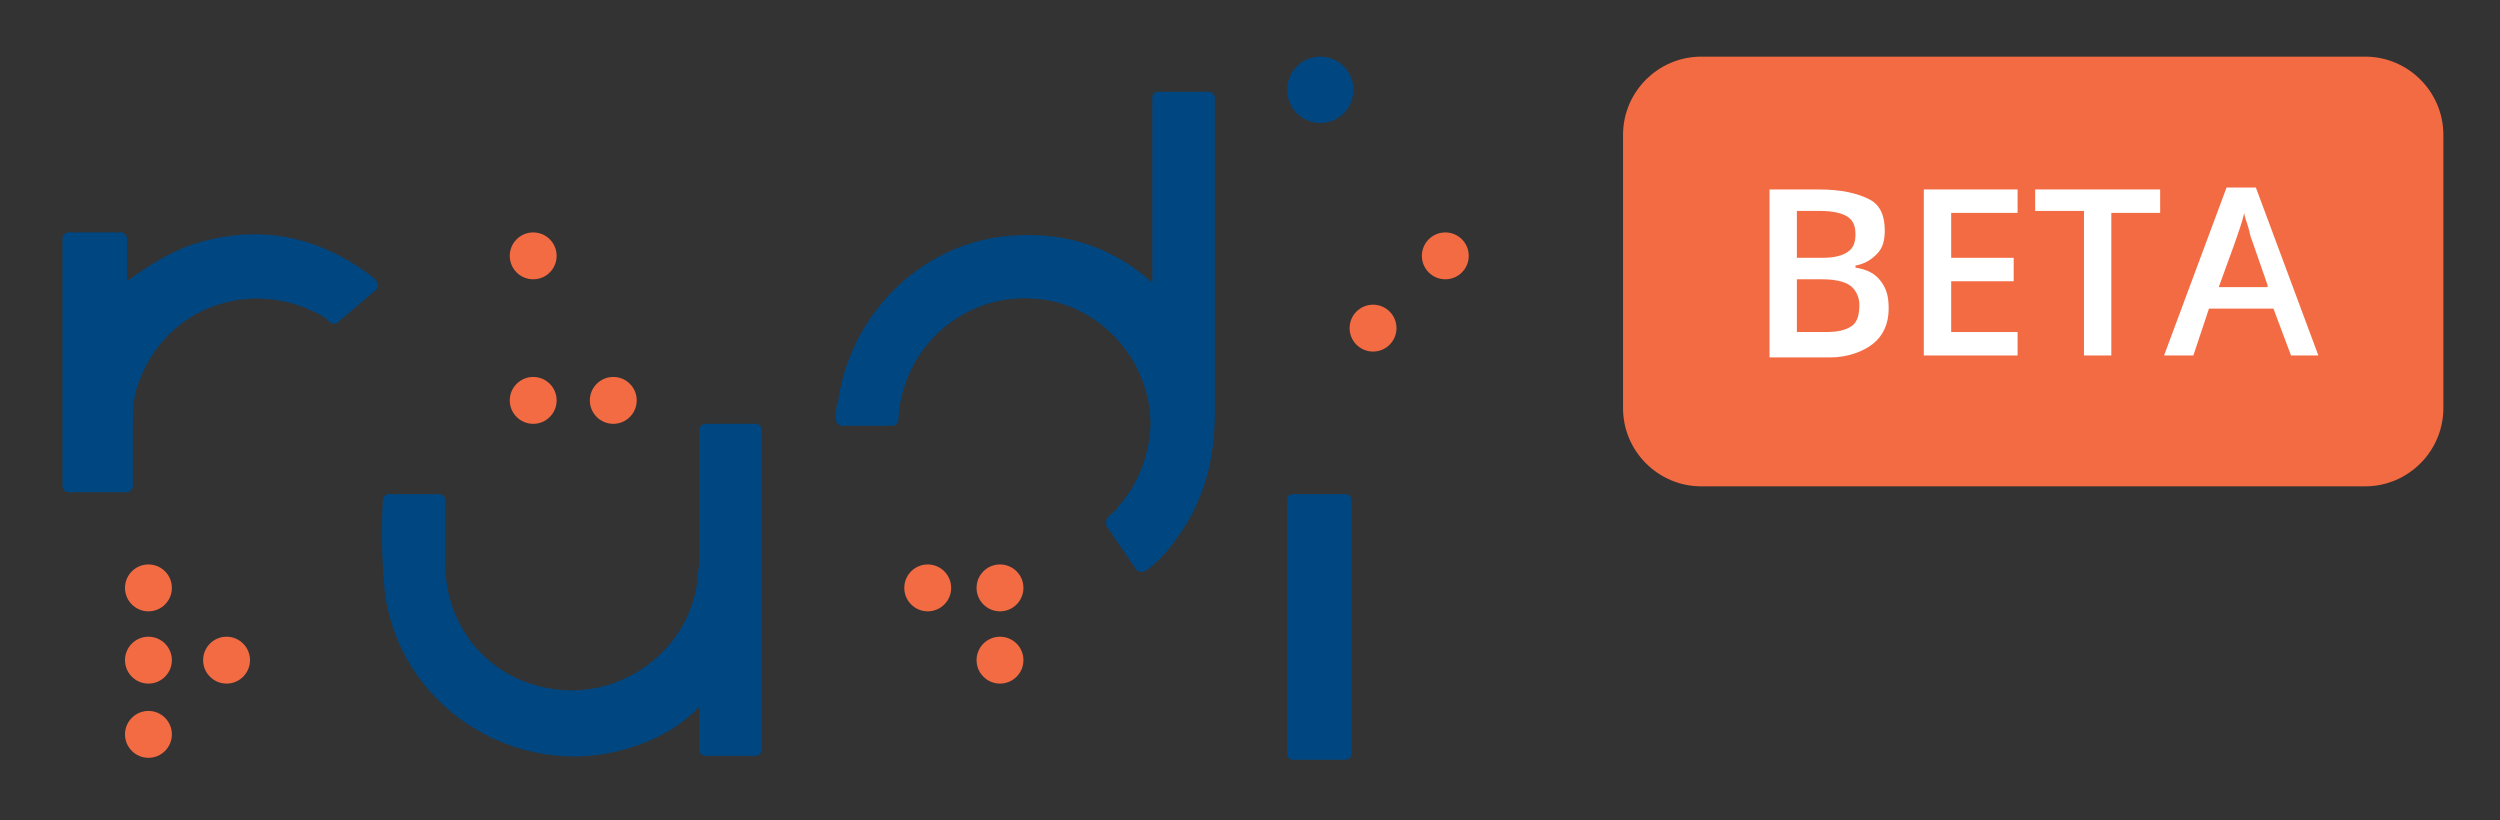 <?xml version="1.0" encoding="utf-8"?>
<!-- Generator: Adobe Illustrator 25.2.0, SVG Export Plug-In . SVG Version: 6.00 Build 0)  -->
<svg version="1.1" id="Calque_1" xmlns="http://www.w3.org/2000/svg" xmlns:xlink="http://www.w3.org/1999/xlink" x="0px" y="0px"
	 viewBox="0 0 128 42" style="enable-background:new 0 0 128 42;" xml:space="preserve">
<rect x="0" y="0" width="128" height="42" fill="#333333" stroke="none"/>
<style type="text/css">
	.st0{fill-rule:evenodd;clip-rule:evenodd;fill:#004680;}
	.st1{fill-rule:evenodd;clip-rule:evenodd;fill:#F36B43;}
	.st2{fill:#FFFFFF;}
</style>
<desc>Created with Sketch.</desc>
<g>
	<path id="Fill-1" class="st0" d="M59,13.9C59,12,59,9,59,5c0-0.2,0.1-0.3,0.3-0.3c0,0,0,0,0,0h2.6c0.2,0,0.3,0.2,0.3,0.3
		c0,0,0,0,0,0c0,7.2,0,12.6,0,16.1c0,2.1-0.4,4-1.5,5.8c-0.4,0.6-0.8,1.2-1.3,1.7c-0.1,0.1-0.3,0.3-0.7,0.6c-0.1,0.1-0.4,0.1-0.5,0
		c0,0,0,0,0,0L56.7,27c-0.1-0.1-0.1-0.3,0-0.5c0.3-0.3,0.5-0.4,0.5-0.5c1-1.1,1.6-2.5,1.7-4.1c0.1-2.9-1.9-5.6-4.7-6.4
		c-3.8-1-7.4,1.4-8.1,5.1c0,0.1-0.1,0.4-0.1,0.9c0,0.2-0.2,0.3-0.3,0.3h-2.6c-0.2,0-0.3-0.2-0.3-0.3c0,0,0,0,0,0
		c0-0.4,0-0.7,0.1-0.9c0.6-4.4,4.1-8,8.5-8.5c2.8-0.3,5.3,0.4,7.4,2.2c0,0,0.1,0.1,0.1,0.1c0,0,0,0,0.1,0V13.9z"/>
	<path id="Fill-3" class="st0" d="M32.8,38.1c-5.8,2.2-12.3-1.6-13.1-7.8c-0.1-1-0.2-2.6-0.1-4.7c0-0.2,0.2-0.3,0.3-0.3h2.6
		c0.2,0,0.3,0.2,0.3,0.3c0,0,0,0,0,0c0,1.5,0,2.6,0,3.3c0,3.1,2.1,5.7,5.1,6.3c3.6,0.8,7.3-1.7,7.8-5.4c0-0.4,0.1-0.7,0.1-1.1
		c0-1.5,0-3.7,0-6.7c0-0.2,0.2-0.3,0.3-0.3h2.6c0.2,0,0.3,0.2,0.3,0.3c0,4.6,0,9.2,0,13.8c0,0.9,0,1.7,0,2.6c0,0.2-0.2,0.3-0.3,0.3
		h-2.6c-0.2,0-0.3-0.2-0.3-0.3c0-1,0-1.7,0-2.2C34.9,37.1,33.9,37.7,32.8,38.1z"/>
	<path id="Fill-5" class="st0" d="M9.9,12.5c3.2-1,6.1-0.5,8.8,1.4c0.1,0.1,0.3,0.2,0.5,0.4c0.1,0.1,0.2,0.3,0.1,0.5c0,0,0,0,0,0
		l-2,1.7c-0.1,0.1-0.3,0.1-0.4,0c-0.1-0.1-0.2-0.1-0.2-0.2c-3.6-2.2-8.2-0.7-9.6,3.3c-0.3,0.7-0.3,1.5-0.3,2.3c0,0.6,0,1.6,0,3
		c0,0.2-0.2,0.3-0.3,0.3c0,0,0,0,0,0H3.5c-0.2,0-0.3-0.2-0.3-0.3l0-12.7c0-0.2,0.2-0.3,0.3-0.3c0,0,0,0,0,0h2.7
		c0.2,0,0.3,0.2,0.3,0.3c0,0.7,0,1.4,0,2.2C7.6,13.6,8.7,12.9,9.9,12.5z"/>
	<circle id="Oval" class="st1" cx="7.6" cy="30.1" r="1.2"/>
	<circle id="Oval-Copy-6" class="st1" cx="47.5" cy="30.1" r="1.2"/>
	<circle id="Oval-Copy-8" class="st1" cx="51.2" cy="30.1" r="1.2"/>
	<circle id="Oval-Copy-10" class="st1" cx="70.3" cy="16.8" r="1.2"/>
	<circle id="Oval-Copy-13" class="st1" cx="74" cy="13.1" r="1.2"/>
	<circle id="Oval-Copy-9" class="st1" cx="51.2" cy="33.8" r="1.2"/>
	<circle id="Oval-Copy" class="st1" cx="7.6" cy="33.8" r="1.2"/>
	<circle id="Oval-Copy-3" class="st1" cx="11.6" cy="33.8" r="1.2"/>
	<circle id="Oval-Copy-2" class="st1" cx="7.6" cy="37.6" r="1.2"/>
	<circle id="Oval-Copy-4" class="st1" cx="27.3" cy="20.5" r="1.2"/>
	<circle id="Oval-Copy-7" class="st1" cx="27.3" cy="13.1" r="1.2"/>
	<circle id="Oval-Copy-5" class="st1" cx="31.4" cy="20.5" r="1.2"/>
	<path id="Rectangle" class="st0" d="M66.2,25.3h2.7c0.2,0,0.3,0.2,0.3,0.3v13c0,0.2-0.2,0.3-0.3,0.3h-2.7c-0.2,0-0.3-0.2-0.3-0.3
		v-13C65.9,25.4,66,25.3,66.2,25.3z"/>
	<circle id="Oval_1_" class="st0" cx="67.6" cy="4.6" r="1.7"/>
	<g>
		<path class="st1" d="M121.1,24.9h-34c-2.2,0-4-1.8-4-4v-14c0-2.2,1.8-4,4-4h34c2.2,0,4,1.8,4,4v14
			C125.1,23.1,123.3,24.9,121.1,24.9z"/>
		<g>
			<path class="st2" d="M90.6,9.7h2.5c1.2,0,2,0.2,2.6,0.5s0.8,0.9,0.8,1.6c0,0.5-0.1,0.9-0.4,1.2s-0.6,0.5-1.1,0.6v0.1
				c0.6,0.1,1,0.3,1.3,0.7s0.4,0.8,0.4,1.4c0,0.8-0.3,1.4-0.8,1.8s-1.3,0.7-2.2,0.7h-3.1V9.7z M92,13.2h1.3c0.6,0,1-0.1,1.3-0.3
				S95,12.4,95,12c0-0.4-0.1-0.7-0.4-0.9s-0.8-0.3-1.4-0.3H92V13.2z M92,14.3V17h1.5c0.6,0,1-0.1,1.3-0.3s0.4-0.6,0.4-1.1
				c0-0.4-0.2-0.8-0.5-1s-0.8-0.3-1.4-0.3H92z"/>
			<path class="st2" d="M103.3,18.2h-4.8V9.7h4.8v1.2h-3.4v2.3h3.2v1.2h-3.2V17h3.4V18.2z"/>
			<path class="st2" d="M108.1,18.2h-1.4v-7.4h-2.5V9.7h6.4v1.2h-2.5V18.2z"/>
			<path class="st2" d="M117.3,18.2l-0.9-2.4h-3.3l-0.8,2.4h-1.5l3.2-8.6h1.5l3.2,8.6H117.3z M116.1,14.6l-0.8-2.3
				c-0.1-0.2-0.1-0.4-0.2-0.7s-0.2-0.6-0.2-0.7c-0.1,0.5-0.3,1-0.5,1.6l-0.8,2.2H116.1z"/>
		</g>
	</g>
</g>
</svg>
